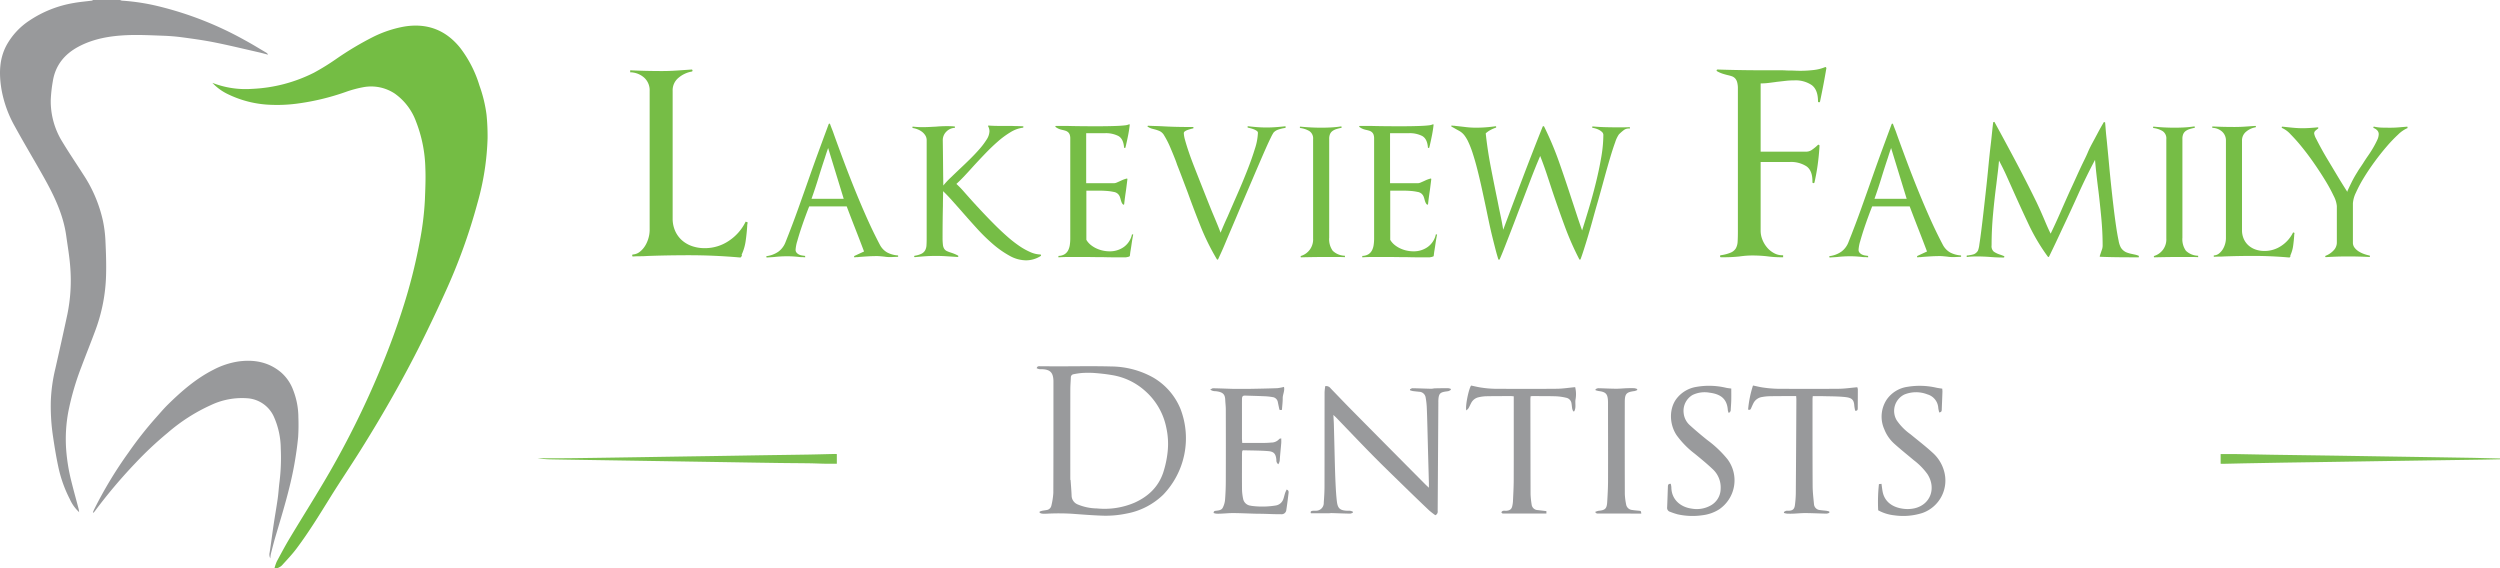 <?xml version="1.0" encoding="UTF-8"?> <svg xmlns="http://www.w3.org/2000/svg" viewBox="0 0 821.247 186.634"><defs><style>.cls-1{fill:#98999b;}.cls-2{fill:#74bd44;}.cls-3{fill:#999a9c;}.cls-4{fill:#7bc04d;}.cls-5{fill:#76bd46;}</style></defs><g id="Layer_2" data-name="Layer 2"><g id="Layer_1-2" data-name="Layer 1"><path class="cls-1" d="M39.445,0a2.431,2.431,0,0,0,.626.214A69.668,69.668,0,0,1,51.847,2.008a112.723,112.723,0,0,1,28.591,11.2c2.385,1.285,4.69,2.717,7.028,4.089a1.362,1.362,0,0,1,.582.663c-1.043-.267-2.081-.559-3.13-.8-4.8-1.093-9.588-2.258-14.414-3.226-3.5-.7-7.051-1.189-10.593-1.668-2.128-.288-4.279-.459-6.425-.533-3.908-.135-7.828-.35-11.728-.183-5.508.236-10.929,1.111-15.9,3.742-4.64,2.457-7.675,6.145-8.507,11.421a46.327,46.327,0,0,0-.678,6.145,25.237,25.237,0,0,0,3.808,13.728c2.2,3.649,4.6,7.172,6.893,10.763a45.2,45.2,0,0,1,6.439,15.184,41.038,41.038,0,0,1,.816,6.37c.182,3.86.324,7.733.213,11.593a56.091,56.091,0,0,1-3.44,17.825c-1.495,4.066-3.123,8.082-4.643,12.139A89.126,89.126,0,0,0,22.452,135.2a49.025,49.025,0,0,0-.722,12.372,60.825,60.825,0,0,0,1.717,10.566c.753,3.042,1.6,6.061,2.395,9.093A9.089,9.089,0,0,1,26,168.272l.016-.016a12.683,12.683,0,0,1-3.045-4.219,42.389,42.389,0,0,1-3.879-10.987c-.7-3.294-1.227-6.628-1.721-9.96a66.844,66.844,0,0,1-.675-11.425,53.812,53.812,0,0,1,1.492-10.591c1.341-5.919,2.667-11.841,3.933-17.776a55.583,55.583,0,0,0,.953-15.573c-.243-3.436-.844-6.849-1.318-10.267-.963-6.949-3.957-13.138-7.327-19.164-3.15-5.63-6.488-11.156-9.58-16.816a38.176,38.176,0,0,1-4.394-12.3C-.323,24.31-.291,19.5,2.083,14.976a22.927,22.927,0,0,1,7.64-8.259A37.28,37.28,0,0,1,24.272.975C26.223.62,28.21.467,30.179.209A1.239,1.239,0,0,0,30.565,0Z"></path><path class="cls-2" d="M69.762,27.213a29.953,29.953,0,0,0,13.07,1.978,49.762,49.762,0,0,0,20.327-5.319,76.8,76.8,0,0,0,7.318-4.528,102.554,102.554,0,0,1,12.015-7.175A38.039,38.039,0,0,1,132.774,8.73C140.235,7.5,146.4,9.8,151.152,15.7a38.883,38.883,0,0,1,6.341,12.385,45.15,45.15,0,0,1,2.333,9.611,69.606,69.606,0,0,1,.341,7.763,86.736,86.736,0,0,1-3.335,21.3,188.722,188.722,0,0,1-10.643,29.395q-4.279,9.476-8.973,18.762c-5.77,11.34-12.121,22.361-18.884,33.14-3.2,5.1-6.583,10.086-9.759,15.2-3.577,5.764-7.115,11.553-11.192,16.981-1.455,1.938-3.148,3.7-4.775,5.5a3.985,3.985,0,0,1-1.3.82,3.885,3.885,0,0,1-1.132.071,15.034,15.034,0,0,1,.75-2.182c1.4-2.6,2.782-5.2,4.3-7.73,4.307-7.181,8.806-14.25,12.989-21.5a292.276,292.276,0,0,0,16.058-32.316c3.024-7.155,5.762-14.413,8.115-21.817a176.921,176.921,0,0,0,5.408-21.272,97.6,97.6,0,0,0,1.782-14.1c.132-3.466.3-6.945.154-10.4a44.811,44.811,0,0,0-3.064-15.387,19.342,19.342,0,0,0-7-9.191,14.039,14.039,0,0,0-10.311-2.092,37.6,37.6,0,0,0-5.864,1.591,78.894,78.894,0,0,1-16.015,3.821,49.514,49.514,0,0,1-8.244.386,34.959,34.959,0,0,1-14.409-3.524A17.019,17.019,0,0,1,69.762,27.213Z"></path><path class="cls-1" d="M30.511,168.313c.152-.35.29-.7.456-1.047a136.135,136.135,0,0,1,11.309-18.7A121.164,121.164,0,0,1,51.3,137.116c1.252-1.394,2.455-2.84,3.789-4.153,4.533-4.458,9.306-8.614,15.043-11.512a25.983,25.983,0,0,1,8.239-2.719c5.133-.689,9.935.187,14,3.638a14.2,14.2,0,0,1,3.937,5.776,24.848,24.848,0,0,1,1.709,8.969,63.367,63.367,0,0,1-.075,6.423c-.287,3.039-.726,6.071-1.264,9.077-1.444,8.067-3.888,15.879-6.2,23.722-.55,1.865-1.022,3.752-1.5,5.636a11.3,11.3,0,0,0-.179,1.448,2.673,2.673,0,0,1-.227-1.89c.47-2.98.835-5.975,1.28-8.959.438-2.943.962-5.874,1.381-8.82.258-1.809.345-3.642.584-5.454a64.78,64.78,0,0,0,.412-10.978,26.055,26.055,0,0,0-2.21-10.309,10.323,10.323,0,0,0-8.849-6.186,23.78,23.78,0,0,0-11.816,2.213A58.551,58.551,0,0,0,55.1,142.159a116.43,116.43,0,0,0-10.647,9.993,169.5,169.5,0,0,0-13.185,15.619c-.163.221-.343.43-.515.644Z"></path><path class="cls-3" d="M341.515,168.059a7.3,7.3,0,0,1,.822-.269c.466-.1.942-.143,1.409-.231a1.866,1.866,0,0,0,1.643-1.525,23.172,23.172,0,0,0,.628-4.1c.052-12.181.035-24.362.039-36.542,0-.16,0-.32-.008-.48-.122-2.529-1.085-3.5-3.614-3.629-.359-.019-.725.025-1.077-.029a4.114,4.114,0,0,1-.808-.294c.192-.737.674-.652,1.1-.65,1.839.006,3.678.034,5.517.035,5.958,0,11.919-.123,17.872.04a28.726,28.726,0,0,1,13.725,3.6,21.188,21.188,0,0,1,9.031,10.358,26.8,26.8,0,0,1-5.651,28.14,23.306,23.306,0,0,1-12.159,6.238,33.146,33.146,0,0,1-7.716.679c-3.38-.113-6.756-.384-10.131-.632a73.949,73.949,0,0,0-8.114-.03,15.149,15.149,0,0,1-1.678,0,3.453,3.453,0,0,1-.824-.274Zm10.078-10.422.092.006c.115,1.706.266,3.411.334,5.119a3.181,3.181,0,0,0,2.028,2.955,16.917,16.917,0,0,0,6.266,1.3,25.084,25.084,0,0,0,12.389-1.888c4.442-2.008,7.766-5.094,9.385-9.808a32.979,32.979,0,0,0,1.487-6.964,24.636,24.636,0,0,0-.458-7.931,21.74,21.74,0,0,0-7.018-12.07,21.368,21.368,0,0,0-10.854-5.149c-1.877-.32-3.779-.53-5.678-.678a31.812,31.812,0,0,0-4.073-.008,22.789,22.789,0,0,0-2.823.414,1.037,1.037,0,0,0-.9,1.1c-.052,1.31-.168,2.62-.17,3.93Q351.579,142.8,351.593,157.637Z"></path><path class="cls-3" d="M435.352,126.836a1.847,1.847,0,0,1,1.772.752c2.254,2.32,4.478,4.67,6.752,6.97q12.18,12.315,24.388,24.6c.3.3.623.589,1.124,1.061,0-.687.011-1.141,0-1.595q-.115-4.3-.238-8.605c-.083-3.148-.156-6.3-.243-9.444-.064-2.349-.118-4.7-.229-7.047a24.448,24.448,0,0,0-.356-2.951,2.207,2.207,0,0,0-2.161-1.883c-.67-.079-1.345-.13-2.012-.228a7.6,7.6,0,0,1-.947-.261l-.037-.331c.282-.12.566-.348.845-.343,2.033.034,4.064.126,6.1.173.431.009.864-.129,1.3-.139,1.439-.032,2.879-.049,4.318-.041a3.4,3.4,0,0,1,.831.219l.052.3a3.24,3.24,0,0,1-.72.412c-.418.114-.862.134-1.291.213-1.428.264-1.837.662-2.041,2.06a10.409,10.409,0,0,0-.062,1.436q-.1,16.165-.2,32.332-.01,1.677-.022,3.355a1.272,1.272,0,0,1-.777,1.394,24.919,24.919,0,0,1-2.068-1.615q-4.428-4.212-8.8-8.485c-3.259-3.18-6.538-6.341-9.732-9.585-4.007-4.067-7.937-8.211-11.9-12.319-.268-.278-.559-.534-.984-.938.062,1.185.135,2.157.161,3.131.108,3.986.2,7.972.3,11.959.067,2.429.128,4.859.247,7.286.1,2.023.2,4.052.447,6.061.277,2.292,1.052,2.925,3.343,3.04.359.018.725-.031,1.078.02a4.188,4.188,0,0,1,.815.287l.022.311a2.577,2.577,0,0,1-.864.33c-2.032-.036-4.064-.121-6.1-.18-.315-.009-.633.056-.949.057-1.946.006-3.891,0-5.882,0-.21-.481.016-.734.5-.8.355-.047.72,0,1.078-.034a2.54,2.54,0,0,0,2.645-2.656c.127-1.746.241-3.5.245-5.248.023-10.345.007-20.691.022-31.036A17.31,17.31,0,0,1,435.352,126.836Z"></path><path class="cls-3" d="M408.07,145.5c2.518,0,4.831.01,7.143,0,.8-.006,1.594-.048,2.386-.121a3.415,3.415,0,0,0,2.641-1.176c.091-.12.349-.112.651-.2,0,.593.035,1.1-.006,1.593-.145,1.741-.333,3.478-.467,5.22a2.881,2.881,0,0,1-.5,1.694,1.533,1.533,0,0,1-.627-1.385c-.174-2.009-.761-2.787-2.735-2.937-2.7-.206-5.42-.194-8.13-.27-.071,0-.143.065-.35.165-.025.306-.083.688-.083,1.07-.007,3.953-.027,7.907.012,11.86a17.972,17.972,0,0,0,.356,2.827,2.8,2.8,0,0,0,2.465,2.273,4.834,4.834,0,0,0,.706.116,27.291,27.291,0,0,0,7.626-.19,3.153,3.153,0,0,0,2.456-2.214c.206-.6.333-1.227.533-1.829.131-.4.327-.771.5-1.172.75.244.688.769.634,1.218-.215,1.814-.438,3.628-.721,5.432a1.552,1.552,0,0,1-1.772,1.441c-1.951.027-3.9-.083-5.856-.129-.919-.021-1.839-.014-2.758-.041-2.312-.065-4.623-.18-6.935-.2-1.352-.012-2.7.126-4.056.183-.559.024-1.121.041-1.679.009a4.147,4.147,0,0,1-.835-.217c.031-.7.432-.692.845-.742.833-.1,1.763-.183,2.171-1.02a7.16,7.16,0,0,0,.735-2.481c.168-2.061.247-4.135.254-6.2q.039-11.8,0-23.6c0-1.03-.141-2.06-.184-3.091-.075-1.842-.7-2.613-3.211-2.888a2.626,2.626,0,0,1-1.728-.532c.386-.18.666-.425.941-.421,2.032.033,4.064.116,6.1.182.319.01.639.016.959.016,1.6,0,3.2.024,4.8,0,3.072-.054,6.144-.115,9.215-.224a15.217,15.217,0,0,0,2.22-.42c.312,1.29-.421,2.462-.415,3.7.007,1.262-.162,2.524-.258,3.849l-.719.049a2.312,2.312,0,0,1-.159-.368c-.167-.773-.332-1.546-.485-2.322a1.982,1.982,0,0,0-1.762-1.565,19.49,19.49,0,0,0-2.848-.285c-2.031-.092-4.064-.136-6.1-.205-.752-.025-1.038.237-1.047,1.1-.019,1.837-.006,3.674-.006,5.511q0,3.774,0,7.548C408,144.52,408.04,144.945,408.07,145.5Z"></path><path class="cls-3" d="M517.44,127.179a9.745,9.745,0,0,1,.1,4.158c-.149,1.241.261,2.6-.4,3.769l-.324.05a4.83,4.83,0,0,1-.336-.86c-.111-.584-.145-1.181-.243-1.768a2.183,2.183,0,0,0-1.782-1.873,17.9,17.9,0,0,0-3.3-.472c-2.6-.081-5.2-.055-7.795-.068a5.142,5.142,0,0,0-.556.065c-.026.357-.074.7-.073,1.045q.017,15.515.056,31.028a26.905,26.905,0,0,0,.348,3.434,2.057,2.057,0,0,0,2,1.874c.94.117,1.881.225,2.857.341v.8c-4.829,0-9.6,0-14.368-.015-.142,0-.282-.225-.444-.364.4-.784,1.072-.5,1.617-.532,1.1-.071,1.729-.492,1.949-1.426a9.132,9.132,0,0,0,.257-1.647c.106-2.348.245-4.7.253-7.045.029-8.746.011-17.491.011-26.237v-1.248c-.4-.031-.707-.076-1.013-.075-2.719.009-5.438,0-8.156.056a12.939,12.939,0,0,0-2.359.326,3.592,3.592,0,0,0-2.472,1.916c-.306.558-.544,1.155-.867,1.7a4.225,4.225,0,0,1-.724.713c-.388-1.383.787-7.076,1.578-8.172,1.164.236,2.315.532,3.485.69a33.527,33.527,0,0,0,4.273.372c6.8.038,13.6.056,20.393-.007C513.342,127.692,515.274,127.378,517.44,127.179Z"></path><path class="cls-1" d="M600.945,168.45a3.008,3.008,0,0,1-.9.279c-2.312-.045-4.623-.164-6.935-.184-1.311-.011-2.623.132-3.936.183-.719.029-1.44.036-2.158,0a5.22,5.22,0,0,1-.961-.217l-.054-.308a3.222,3.222,0,0,1,.719-.4,3.683,3.683,0,0,1,.836-.024c1.357-.037,1.926-.531,2.087-1.94a35.058,35.058,0,0,0,.278-3.686q.118-15.446.184-30.889c0-.349-.038-.7-.065-1.16-.458,0-.848,0-1.237,0-2.479.014-4.959.01-7.437.055a15.532,15.532,0,0,0-2.49.251,3.81,3.81,0,0,0-2.9,2.083c-.267.533-.508,1.08-.744,1.628-.155.36-.333.648-.983.423a36,36,0,0,1,1.607-7.907c1.237.252,2.3.536,3.392.675a38.736,38.736,0,0,0,4.631.4c6.718.043,13.436.057,20.154,0,1.973-.018,3.943-.321,6.081-.507a2.6,2.6,0,0,1,.184.723c0,2.037-.018,4.073-.03,6.11,0,.518-.07.972-.836.892a13.016,13.016,0,0,1-.292-1.613c-.121-2.09-.9-2.663-3.079-2.891-2.374-.248-4.778-.219-7.169-.286-1.112-.031-2.225-.005-3.4-.005-.031.367-.078.675-.078.983,0,9.5-.014,19.009.037,28.514.011,1.982.251,3.965.438,5.943a2.093,2.093,0,0,0,1.919,1.972c.7.116,1.422.149,2.13.244.329.044.651.148.976.225Z"></path><path class="cls-3" d="M548.837,158.94a6.036,6.036,0,0,1,.2,1.095c.014,3.987,2.921,6.523,6.642,7.04a9.381,9.381,0,0,0,6.229-1,6.313,6.313,0,0,0,3.323-5.453,8.157,8.157,0,0,0-2.65-6.541c-1.845-1.754-3.827-3.369-5.8-4.987a28.984,28.984,0,0,1-6.012-6.122c-2.425-3.634-2.519-8.718-.034-12a10.262,10.262,0,0,1,6.636-3.9,24.178,24.178,0,0,1,9.613.309c.538.119,1.091.167,1.737.263,0,1.3.022,2.6-.007,3.9-.022.992-.113,1.983-.164,2.974-.031.592-.024.593-.629,1.173a3.228,3.228,0,0,1-.323-.856c-.23-4.056-2.636-5.4-6.023-5.84a9.1,9.1,0,0,0-5.6.769,6.028,6.028,0,0,0-2.892,5.942,6.144,6.144,0,0,0,2,3.959q2.793,2.522,5.738,4.873a35.829,35.829,0,0,1,6.663,6.325,11.536,11.536,0,0,1-2.718,16.44,13.048,13.048,0,0,1-5.465,1.944,22.423,22.423,0,0,1-8.191-.287,23.725,23.725,0,0,1-2.484-.83,1.334,1.334,0,0,1-.974-1.461c.1-2.308.17-4.617.254-6.925C547.927,159.237,548.1,158.891,548.837,158.94Z"></path><path class="cls-3" d="M616.981,167.631a54.088,54.088,0,0,1,.249-8.6l.84-.089c.122.864.208,1.682.355,2.488.621,3.385,3.213,5.118,6.325,5.627a10.615,10.615,0,0,0,4.253-.1c5.322-1.3,7.051-6.757,4.15-11.223a21.474,21.474,0,0,0-4.416-4.509c-2.163-1.826-4.387-3.583-6.484-5.481a12.375,12.375,0,0,1-3.245-4.686,10.177,10.177,0,0,1,.725-9.725,9.984,9.984,0,0,1,6.942-4.273,24.428,24.428,0,0,1,9.381.291c.614.132,1.241.206,1.974.325.022.358.072.7.06,1.042-.064,1.87-.145,3.74-.217,5.609-.02.506.056,1.068-.853,1.161-.106-.508-.244-.991-.3-1.482a4.938,4.938,0,0,0-3.589-4.46,10.222,10.222,0,0,0-7.584.067,6,6,0,0,0-2.471,8.463,18.273,18.273,0,0,0,4.512,4.573c2.429,2,4.936,3.92,7.253,6.045a12.549,12.549,0,0,1,3.732,5.884,11.3,11.3,0,0,1-7.108,13.951,20.773,20.773,0,0,1-9.2.755A14.044,14.044,0,0,1,616.981,167.631Z"></path><path class="cls-3" d="M539.163,168.708q-7.292,0-14.551-.015c-.149,0-.3-.218-.656-.5a5.793,5.793,0,0,1,1.161-.4c2.162-.19,2.713-.684,2.845-2.849.14-2.3.272-4.613.279-6.92.025-8.581,0-17.162-.012-25.743,0-.24,0-.48-.017-.719-.123-2.137-.743-2.794-2.867-3.081-.4-.054-.79-.179-1.185-.27l-.04-.34a2.421,2.421,0,0,1,.845-.341c1.951.034,3.9.151,5.852.168,1.19.01,2.381-.124,3.573-.167.838-.03,1.679-.04,2.516-.005a3.682,3.682,0,0,1,.906.276l.012.336a4.3,4.3,0,0,1-.89.325c-2.669.347-3.19.872-3.195,3.595q-.029,15.147.016,30.294a21.762,21.762,0,0,0,.417,3.3,2.2,2.2,0,0,0,2.039,1.881c.743.125,1.5.172,2.25.255C539.051,167.854,539.051,167.855,539.163,168.708Z"></path><path class="cls-4" d="M274.9,149.174v3.152c-1.392,0-2.736.019-4.08,0-1.636-.028-3.272-.112-4.908-.135-3.277-.046-6.554-.056-9.831-.1q-7.609-.105-15.219-.237l-15.1-.24-15.1-.239-15.219-.24c-4.994-.079-9.987-.146-14.98-.249a30.145,30.145,0,0,1-3.811-.359c3.4,0,6.8.028,10.193-.006,5.553-.056,11.1-.151,16.657-.234q7.551-.114,15.1-.239,7.971-.123,15.94-.241,7.25-.114,14.5-.237c5.513-.085,11.027-.152,16.539-.245,2.915-.049,5.829-.137,8.744-.2A5.5,5.5,0,0,1,274.9,149.174Z"></path><path class="cls-4" d="M821.237,150.877c-1.8.036-3.594.081-5.391.108q-9.291.138-18.582.267-7.973.115-15.944.24-7.491.115-14.981.238-8.033.124-16.063.243-6.592.106-13.184.239c-2.315.045-4.631.107-6.946.158-.195,0-.39-.017-.669-.031v-3.188c1.432,0,2.857-.019,4.28,0,4.235.069,8.469.167,12.7.233,6.993.108,13.986.195,20.979.3q7.433.109,14.863.238,7.671.121,15.343.24c4.994.079,9.988.151,14.982.243,2.874.053,5.747.14,8.62.212Z"></path><path class="cls-1" d="M26,168.272l.17.077-.154-.093Z"></path><path class="cls-5" d="M245.493,73.758a4.228,4.228,0,0,0-.042.623q-.166,2.409-.5,4.773a16.076,16.076,0,0,1-1.328,4.523.489.489,0,0,1,.083.332,3.681,3.681,0,0,0-.249.415.481.481,0,0,1-.332.166q-8.466-.747-16.849-.747-6.891,0-13.695.249-1.08.084-2.407.083-1.245,0-2.241.083c-.166,0-.249-.11-.249-.332s.083-.332.249-.332a4.009,4.009,0,0,0,2.282-.913,7.535,7.535,0,0,0,1.744-1.992,9.877,9.877,0,0,0,1.079-2.532,9.656,9.656,0,0,0,.373-2.531V29.893a5.57,5.57,0,0,0-1.867-4.441,7.028,7.028,0,0,0-4.524-1.7v-.664q5.061.249,10.375.249,2.49,0,4.939-.166t4.855-.332c.166,0,.262.1.29.29a.3.3,0,0,1-.207.374,9.169,9.169,0,0,0-4.357,2.033,5.281,5.281,0,0,0-1.951,4.275V71.725a9.911,9.911,0,0,0,.83,4.15,8.969,8.969,0,0,0,2.241,3.071,9.84,9.84,0,0,0,3.32,1.909,12.545,12.545,0,0,0,4.15.664,13.992,13.992,0,0,0,7.926-2.407,15.787,15.787,0,0,0,5.52-6.308l.664.249Q245.533,73.469,245.493,73.758Z"></path><path class="cls-5" d="M293.482,84.415a13.543,13.543,0,0,1-1.539.03,11.628,11.628,0,0,1-1.481-.146q-.582-.057-1.221-.116t-1.22-.058q-1.454,0-2.905.087t-2.9.2a3.582,3.582,0,0,1-.7.059,3.67,3.67,0,0,0-.7.057c-.116.04-.194-.008-.232-.144a.264.264,0,0,1,.116-.32l3.137-1.452q-1.4-3.718-2.847-7.409T278.144,67.8H265.827q-.408.988-1.162,3.022t-1.482,4.211q-.726,2.18-1.278,4.155a12.181,12.181,0,0,0-.552,2.846,1.433,1.433,0,0,0,.32.959,2.407,2.407,0,0,0,.784.61,3.45,3.45,0,0,0,1.016.32c.368.058.707.107,1.018.145v.464a8.15,8.15,0,0,0-.988-.057,7.917,7.917,0,0,1-.988-.059q-.988-.116-1.975-.174t-1.976-.058q-1.046,0-2.092.058t-2.033.174q-.641.058-1.249.088t-1.249.087c-.116,0-.184-.067-.2-.2a.21.21,0,0,1,.144-.262,8.692,8.692,0,0,0,3.806-1.453,6.875,6.875,0,0,0,2.354-3.137q2.207-5.519,4.182-11.039t3.951-11.155q1.452-4.125,2.993-8.309t3.049-8.25a.242.242,0,0,1,.465,0q.291.815.64,1.685t.639,1.743q1.569,4.358,3.311,9.006t3.632,9.3q1.887,4.65,3.893,9.15t4.211,8.687a6.208,6.208,0,0,0,2.441,2.585,8.758,8.758,0,0,0,3.428.959c.116,0,.174.078.174.232s-.058.233-.174.233ZM272.044,48.626c-.195.543-.378,1.074-.552,1.6s-.34,1.036-.494,1.539q-1.164,3.486-2.179,6.8t-2.237,6.74h10.574Z"></path><path class="cls-5" d="M337.057,85.52a11.256,11.256,0,0,1-5.432-1.511,31.855,31.855,0,0,1-5.461-3.835A59.583,59.583,0,0,1,320.877,75q-2.588-2.846-4.968-5.577-1.743-1.974-3.225-3.632T309.808,62.8q0,1.163-.029,2.354t-.029,2.352q-.058,2.673-.087,5.287t-.03,5.23a18.852,18.852,0,0,0,.117,2.381,3.068,3.068,0,0,0,.436,1.337,2.06,2.06,0,0,0,.784.7,9.07,9.07,0,0,0,1.162.465q.58.174,1.25.436a11.514,11.514,0,0,1,1.306.609.238.238,0,0,1,.116.291.227.227,0,0,1-.232.174l-3.6-.232q-1.8-.116-3.544-.116t-3.457.116q-1.714.117-3.457.291c-.116,0-.184-.068-.2-.2a.211.211,0,0,1,.145-.262,7.369,7.369,0,0,0,2.266-.668,2.822,2.822,0,0,0,1.191-1.134,3.989,3.989,0,0,0,.435-1.684c.038-.658.059-1.433.059-2.325V46.07a2.9,2.9,0,0,0-.436-1.569,4.52,4.52,0,0,0-1.075-1.191,5.927,5.927,0,0,0-1.452-.814,7.474,7.474,0,0,0-1.569-.435c-.116-.038-.165-.136-.145-.291s.087-.212.2-.174a25.9,25.9,0,0,0,3.079.174q1.1,0,2.238-.058l2.3-.116q1.219-.115,2.614-.146t2.614.03a2.761,2.761,0,0,1,.378.029,2.582,2.582,0,0,0,.378.028c.116,0,.174.078.174.233s-.058.232-.174.232a4.089,4.089,0,0,0-2.7,1.279,3.925,3.925,0,0,0-1.133,2.846q.057,3.835.087,7.408t.087,7.409a26.956,26.956,0,0,1,2.383-2.557q1.45-1.395,2.788-2.673,1.685-1.569,3.457-3.311t3.224-3.4a23.666,23.666,0,0,0,2.383-3.166,5.343,5.343,0,0,0,.929-2.73,3.526,3.526,0,0,0-.406-1.57q-.176-.289.174-.29,1.743.117,3.428.117H331.6q.7,0,1.366.029t1.307.028l1.743.059c.117,0,.174.078.174.232a.228.228,0,0,1-.174.233,10.333,10.333,0,0,0-4.067,1.481,28.88,28.88,0,0,0-4.183,3.079q-2.091,1.831-4.154,3.981t-3.922,4.182q-1.454,1.628-2.876,3.138t-2.643,2.614a29.413,29.413,0,0,1,2.382,2.441q1.276,1.452,2.789,3.137,1.684,1.86,3.573,3.864t3.863,3.979q1.975,1.976,3.981,3.748A41.052,41.052,0,0,0,334.7,80.7a22.192,22.192,0,0,0,3.776,2.12,8.685,8.685,0,0,0,3.4.784l.116.407A8.912,8.912,0,0,1,337.057,85.52Z"></path><path class="cls-5" d="M371.771,79.855q-.2,1.424-.435,2.817v-.057l-.174,1.394a.206.206,0,0,1-.233.232c0-.038-.058,0-.174.117l-.872.173h-3.718q-1.862,0-3.719-.057-1.859,0-3.66-.029t-3.66-.03h-3.719q-1.858,0-3.718.116v-.464a4,4,0,0,0,2.033-.552,3.341,3.341,0,0,0,1.162-1.278,5.591,5.591,0,0,0,.552-1.8,14.541,14.541,0,0,0,.146-2.063V45.547a3.727,3.727,0,0,0-.2-1.366,2.007,2.007,0,0,0-.553-.784,2.4,2.4,0,0,0-.784-.436q-.435-.144-.958-.262a7.291,7.291,0,0,1-1.133-.319,4.949,4.949,0,0,1-1.192-.668.195.195,0,0,1,.117-.348h3.544q1.917.059,4.589.086t5.114.03q1.857,0,3.631-.03t3.195-.086q1.424-.058,2.44-.175a4.752,4.752,0,0,0,1.366-.29q.348-.233.348.174-.174,1.626-.494,3.253t-.668,3.138q-.058.291-.116.494t-.116.493a.211.211,0,0,1-.262.146c-.136-.02-.2-.087-.2-.2q-.233-2.847-1.917-3.748a9.083,9.083,0,0,0-4.3-.9H356.81V60.188h9.122a2.692,2.692,0,0,0,1.017-.262c.407-.174.822-.357,1.249-.552a9.64,9.64,0,0,1,.93-.406,8.647,8.647,0,0,1,.929-.291q.291-.115.291.232-.117.932-.232,1.86t-.233,1.8q-.174,1.163-.32,2.237t-.261,2.179a.226.226,0,0,1-.145.232.223.223,0,0,1-.262-.059,2.13,2.13,0,0,1-.465-.725,6.912,6.912,0,0,1-.29-.9,8.563,8.563,0,0,0-.291-.929,2.689,2.689,0,0,0-.638-.93,2.651,2.651,0,0,0-1.424-.64,16.7,16.7,0,0,0-2.323-.319q-1.251-.087-2.47-.087h-4.125V78.78a6.079,6.079,0,0,0,1.452,1.685,8.934,8.934,0,0,0,1.889,1.162,9.955,9.955,0,0,0,2.12.7,10.349,10.349,0,0,0,2.15.233,7.848,7.848,0,0,0,4.735-1.452,6.858,6.858,0,0,0,2.643-4.125l.407.057Q371.974,78.431,371.771,79.855Z"></path><path class="cls-5" d="M421.822,42.09q-.233.03-.522.087a14.73,14.73,0,0,0-1.511.436,3.649,3.649,0,0,0-1.394.9,12.366,12.366,0,0,0-.9,1.627q-.669,1.337-1.6,3.428t-2.092,4.794q-1.164,2.7-2.441,5.693t-2.614,6.1q-1.337,3.108-2.556,6.013-.99,2.324-1.917,4.5t-1.714,4.068q-.786,1.887-1.424,3.282t-.987,2.15a.189.189,0,0,1-.175.116.336.336,0,0,1-.233-.116A77.686,77.686,0,0,1,394.4,74.365q-2.209-5.52-4.242-11.156-.815-2.148-1.627-4.3T386.9,54.668c-.116-.27-.232-.581-.348-.929s-.233-.677-.349-.988q-.815-2.091-1.772-4.329a29.522,29.522,0,0,0-2-3.921,3.424,3.424,0,0,0-1.395-1.394,10.028,10.028,0,0,0-1.627-.581c-.31-.078-.649-.164-1.016-.262a5.032,5.032,0,0,1-1.307-.61c-.117-.078-.156-.155-.117-.233a.235.235,0,0,1,.233-.116q1.161.059,2.324.088t2.324.087q2.032.117,4.038.174t4.154.058H391.9c.077,0,.126.069.145.2s-.01.224-.087.262q-.291.059-.813.2c-.349.1-.689.2-1.017.319a3.7,3.7,0,0,0-.872.436.743.743,0,0,0-.377.61,10.058,10.058,0,0,0,.436,2.354q.435,1.6,1.162,3.747t1.714,4.677q.987,2.527,2.033,5.171t2.092,5.287q1.046,2.645,1.975,4.91.987,2.323,1.627,3.892t1.046,2.673q.465-1.161,1.045-2.5t1.278-2.846q1.452-3.369,3.2-7.35t3.252-7.814q1.511-3.836,2.5-7.088a19.069,19.069,0,0,0,.988-5.23.81.81,0,0,0-.407-.639,4.3,4.3,0,0,0-.929-.494,10.452,10.452,0,0,0-1.075-.348q-.553-.144-.843-.2c-.116-.039-.165-.136-.146-.291s.088-.212.2-.174q1.51.174,3.021.29t3.021.116q1.511,0,3.08-.116t3.137-.29l.058.465A2.1,2.1,0,0,1,421.822,42.09Z"></path><path class="cls-5" d="M439.02,84.415h-2.673q-2.208,0-4.444.03t-4.445.086a.185.185,0,0,1-.2-.173.277.277,0,0,1,.145-.291,5.671,5.671,0,0,0,3.951-5.752V45.721a2.868,2.868,0,0,0-1.249-2.673,7.642,7.642,0,0,0-2.935-.987.227.227,0,0,1-.174-.233c0-.154.058-.232.174-.232a67.27,67.27,0,0,0,6.914.349q1.626,0,3.225-.087t3.167-.321c.116-.038.193.021.232.175s0,.252-.116.29a14.988,14.988,0,0,0-1.6.407,4.447,4.447,0,0,0-1.249.611,2.539,2.539,0,0,0-.813.987,3.9,3.9,0,0,0-.29,1.656V78.082a6.484,6.484,0,0,0,1.162,4.3,5.929,5.929,0,0,0,4.009,1.627v.465Q440.414,84.417,439.02,84.415Z"></path><path class="cls-5" d="M471.585,79.855q-.2,1.424-.435,2.817v-.057l-.174,1.394a.206.206,0,0,1-.233.232c0-.038-.058,0-.174.117l-.872.173h-3.718q-1.861,0-3.719-.057-1.858,0-3.66-.029t-3.66-.03h-3.719q-1.858,0-3.718.116v-.464a4,4,0,0,0,2.033-.552,3.341,3.341,0,0,0,1.162-1.278,5.616,5.616,0,0,0,.552-1.8,14.541,14.541,0,0,0,.146-2.063V45.547a3.727,3.727,0,0,0-.2-1.366,2.007,2.007,0,0,0-.553-.784,2.4,2.4,0,0,0-.784-.436q-.435-.144-.958-.262a7.291,7.291,0,0,1-1.133-.319,4.949,4.949,0,0,1-1.192-.668.188.188,0,0,1-.058-.232.185.185,0,0,1,.175-.116h3.544q1.917.059,4.589.086t5.114.03q1.857,0,3.631-.03t3.195-.086q1.424-.058,2.44-.175a4.752,4.752,0,0,0,1.366-.29q.348-.233.348.174-.174,1.626-.494,3.253t-.668,3.138q-.058.291-.116.494t-.116.493a.211.211,0,0,1-.262.146c-.136-.02-.2-.087-.2-.2q-.232-2.847-1.917-3.748a9.083,9.083,0,0,0-4.3-.9h-6.217V60.188h9.122a2.692,2.692,0,0,0,1.017-.262c.407-.174.822-.357,1.249-.552a9.64,9.64,0,0,1,.93-.406,8.647,8.647,0,0,1,.929-.291q.291-.115.291.232-.117.932-.232,1.86t-.233,1.8q-.174,1.163-.32,2.237t-.261,2.179a.226.226,0,0,1-.145.232.223.223,0,0,1-.262-.059,2.13,2.13,0,0,1-.465-.725,6.912,6.912,0,0,1-.29-.9,8.79,8.79,0,0,0-.291-.929,2.689,2.689,0,0,0-.638-.93,2.651,2.651,0,0,0-1.424-.64,16.7,16.7,0,0,0-2.323-.319q-1.251-.087-2.47-.087h-4.125V78.78a6.079,6.079,0,0,0,1.452,1.685,8.934,8.934,0,0,0,1.889,1.162,9.955,9.955,0,0,0,2.12.7,10.349,10.349,0,0,0,2.15.233,7.843,7.843,0,0,0,4.734-1.452,6.855,6.855,0,0,0,2.644-4.125l.407.057Q471.788,78.431,471.585,79.855Z"></path><path class="cls-5" d="M533.432,42.729a15.225,15.225,0,0,0-1.626,1.424,9.631,9.631,0,0,0-1.221,2.585q-.756,2.063-1.655,5.084t-1.918,6.739Q525.995,62.28,524.949,66q-.815,2.788-1.627,5.751t-1.6,5.608q-.785,2.643-1.452,4.706T519.2,85.171a.235.235,0,0,1-.232.116.185.185,0,0,1-.174-.116,95.841,95.841,0,0,1-4.822-10.981Q511.876,68.5,509.96,62.8q-.988-3.021-1.918-5.81t-2.091-5.752q-1.686,3.952-3.167,7.844t-2.992,7.843q-.756,1.917-1.655,4.3t-1.859,4.851q-.96,2.47-1.889,4.852t-1.743,4.241c-.078.116-.165.164-.261.145a.27.27,0,0,1-.2-.2q-.466-1.452-.958-3.37t-1.017-4.038q-.522-2.121-1.017-4.445t-.958-4.59q-.7-3.312-1.424-6.623t-1.482-6.3q-.756-2.993-1.568-5.462a31.234,31.234,0,0,0-1.627-4.095,13.635,13.635,0,0,0-.9-1.482,5.89,5.89,0,0,0-.9-1.016,5.783,5.783,0,0,0-.988-.7q-.524-.29-1.162-.639c-.194-.116-.4-.233-.609-.349s-.457-.251-.727-.406c-.116-.077-.146-.164-.087-.262a.2.2,0,0,1,.261-.087,2.667,2.667,0,0,0,.523.058,2.937,2.937,0,0,1,.581.059q1.685.174,3.369.377a28.006,28.006,0,0,0,3.371.2q1.567,0,3.167-.117t3.223-.348c.116-.038.194.019.233.174s0,.252-.117.291a11.439,11.439,0,0,0-1.742.754,7.663,7.663,0,0,0-1.569,1.105q.58,5.462,1.656,11.039T491.948,66q.465,2.382.959,4.706t.9,4.764q3.138-8.423,6.391-16.994T506.764,41.6a.277.277,0,0,1,.2-.146.281.281,0,0,1,.261.087A104.583,104.583,0,0,1,512.11,53.1q2.091,5.925,4.067,12.026.929,2.79,1.742,5.287t1.8,5.287q1.045-3.312,2.265-7.378t2.266-8.308Q525.3,55.774,526,51.705a44.011,44.011,0,0,0,.7-7.379,1.28,1.28,0,0,0-.407-.929,3.977,3.977,0,0,0-.959-.7,6.4,6.4,0,0,0-1.132-.464,6.953,6.953,0,0,0-.989-.233c-.116,0-.174-.077-.174-.232s.058-.233.174-.233q1.918.176,3.864.233t3.864.058H533.2q1.1,0,2.208-.058v.465A2.721,2.721,0,0,0,533.432,42.729Z"></path><path class="cls-5" d="M599.7,23.917q-.416,2.409-.871,4.731t-.954,4.731a.3.3,0,0,1-.374.207c-.194-.027-.29-.124-.29-.29q0-3.817-2.075-5.353a9.452,9.452,0,0,0-5.728-1.537,25.84,25.84,0,0,0-2.946.167q-1.453.168-2.946.332h.083c-.83.112-1.689.221-2.573.332a21.357,21.357,0,0,1-2.657.166v22.41h15.19a3.316,3.316,0,0,0,1.867-.747,14.07,14.07,0,0,0,1.7-1.411.335.335,0,0,1,.581.249q-.168,3.07-.581,6.1t-1.079,5.935a.3.3,0,0,1-.374.208c-.194-.028-.29-.125-.29-.291q.083-3.736-1.909-5.188a9.3,9.3,0,0,0-5.561-1.452h-9.546V75.792a7.881,7.881,0,0,0,.581,2.947,9.288,9.288,0,0,0,1.578,2.614,7.758,7.758,0,0,0,2.365,1.867,5.476,5.476,0,0,0,2.864.623v.664h-.747q-1.163,0-2.324-.083t-2.324-.249a45.215,45.215,0,0,0-4.648-.249q-1.162,0-2.2.083t-2.2.249a47.6,47.6,0,0,1-4.9.249h-1.079c-.166,0-.264-.1-.291-.291a.3.3,0,0,1,.208-.373,12.75,12.75,0,0,0,3.319-.872,3.541,3.541,0,0,0,1.661-1.41,5.048,5.048,0,0,0,.581-2.2c.054-.884.083-1.993.083-3.32V29.146a7.7,7.7,0,0,0-.249-2.158,3.044,3.044,0,0,0-.705-1.287,2.752,2.752,0,0,0-1.08-.664q-.623-.206-1.37-.373-.665-.165-1.493-.415a10.43,10.43,0,0,1-1.909-.83c-.166-.11-.222-.235-.166-.374a.323.323,0,0,1,.332-.207q7.551.249,15.105.249h5.894q.581,0,1.286.041c.47.028.955.042,1.452.042q.829,0,1.7.041c.582.029,1.175.042,1.785.042A36.553,36.553,0,0,0,595.755,23a13.6,13.6,0,0,0,3.693-.913q.166-.165.374.041t.124.374Z"></path><path class="cls-5" d="M642.666,84.415a13.543,13.543,0,0,1-1.539.03,11.646,11.646,0,0,1-1.481-.146q-.582-.057-1.221-.116t-1.22-.058q-1.454,0-2.905.087t-2.9.2a3.582,3.582,0,0,1-.7.059,3.678,3.678,0,0,0-.7.057c-.116.04-.194-.008-.232-.144a.264.264,0,0,1,.116-.32l3.137-1.452q-1.4-3.718-2.847-7.409T627.328,67.8H615.011q-.408.988-1.162,3.022t-1.482,4.211q-.726,2.18-1.278,4.155a12.181,12.181,0,0,0-.552,2.846,1.433,1.433,0,0,0,.32.959,2.417,2.417,0,0,0,.784.61,3.45,3.45,0,0,0,1.016.32c.369.058.707.107,1.018.145v.464a8.15,8.15,0,0,0-.988-.057,7.917,7.917,0,0,1-.988-.059q-.989-.116-1.975-.174t-1.976-.058q-1.045,0-2.092.058t-2.033.174q-.64.058-1.249.088t-1.249.087c-.116,0-.184-.067-.2-.2a.21.21,0,0,1,.145-.262,8.693,8.693,0,0,0,3.8-1.453,6.875,6.875,0,0,0,2.354-3.137q2.207-5.519,4.182-11.039t3.952-11.155q1.451-4.125,2.992-8.309t3.05-8.25a.242.242,0,0,1,.464,0q.291.815.64,1.685t.639,1.743q1.569,4.358,3.311,9.006t3.632,9.3q1.887,4.65,3.893,9.15t4.212,8.687a6.2,6.2,0,0,0,2.44,2.585,8.758,8.758,0,0,0,3.428.959c.116,0,.175.078.175.232s-.059.233-.175.233ZM621.228,48.626c-.195.543-.378,1.074-.552,1.6s-.34,1.036-.494,1.539q-1.164,3.486-2.179,6.8t-2.237,6.74H626.34Z"></path><path class="cls-5" d="M702.567,84.531q-3.137,0-6.275-.028t-6.274-.145q-.35,0-.233-.291c.038-.117.077-.233.117-.349s.077-.232.116-.349q.231-.7.465-1.365a3.975,3.975,0,0,0,.232-1.306q0-4.416-.437-9.093t-.958-9.035v.058q-.348-2.73-.61-5.055t-.494-5.054q-2.905,5.46-5.52,11.271t-5.287,11.446q-1.046,2.265-2.12,4.532T673.111,84.3a.188.188,0,0,1-.175.116.332.332,0,0,1-.233-.116,64.3,64.3,0,0,1-6.3-10.6q-2.644-5.609-5.026-10.953-1.219-2.73-2.265-5.054t-2.441-4.939q-.174,2.035-.407,3.922t-.465,3.863q-.639,4.881-1.1,9.964t-.465,10.081a2.414,2.414,0,0,0,.7,2.063,7.732,7.732,0,0,0,1.8.9q.348.117.756.262c.27.1.542.2.813.319a.236.236,0,0,1,.116.29.229.229,0,0,1-.232.175q-2.209,0-4.358-.175-2.208-.174-4.357-.174c-.543,0-1.075.01-1.6.03a15.321,15.321,0,0,0-1.6.144c-.116.039-.2-.018-.233-.174s0-.251.117-.291a1.112,1.112,0,0,1,.348-.057,1.284,1.284,0,0,0,.407-.059,7.276,7.276,0,0,0,1.569-.348,2.906,2.906,0,0,0,1.278-1.163,8.1,8.1,0,0,0,.465-2.062q.289-1.83.639-4.618t.755-6.333q.406-3.543.814-7.263t.755-7.349q.348-3.63.7-6.653.174-1.395.319-2.789t.262-2.527q.115-1.133.291-2.585l.406-.116q1.395,2.556,2.528,4.647t2.614,4.852q1.482,2.758,3.021,5.693t3.022,5.868q1.481,2.935,2.7,5.433,1.452,3.079,2.644,5.926t1.946,4.3q1.626-3.369,3.138-6.827t3.021-6.826q1.221-2.615,2.411-5.258t2.469-5.259q.348-.7.668-1.394t.61-1.394q.523-1.219,1.424-2.876t1.714-3.2q.813-1.538,2.033-3.631l.407.116q.117,1.4.2,2.5t.232,2.441q.144,1.337.261,2.614.289,2.907.61,6.392t.7,7.058q.378,3.575.785,6.973t.813,6.158q.406,2.76.814,4.649a7.484,7.484,0,0,0,.754,2.352,4.061,4.061,0,0,0,1.773,1.54,10.329,10.329,0,0,0,1.889.552q.522.117,1.074.232a5.883,5.883,0,0,1,1.191.407Z"></path><path class="cls-5" d="M719.3,84.415h-2.673q-2.208,0-4.444.03t-4.445.086a.185.185,0,0,1-.2-.173.279.279,0,0,1,.145-.291,5.669,5.669,0,0,0,3.951-5.752V45.721a2.868,2.868,0,0,0-1.249-2.673,7.642,7.642,0,0,0-2.935-.987.226.226,0,0,1-.173-.233c0-.154.057-.232.173-.232a67.284,67.284,0,0,0,6.914.349q1.626,0,3.225-.087t3.167-.321c.116-.038.193.021.233.175s0,.252-.117.29a14.906,14.906,0,0,0-1.6.407,4.42,4.42,0,0,0-1.249.611,2.541,2.541,0,0,0-.814.987,3.9,3.9,0,0,0-.29,1.656V78.082a6.484,6.484,0,0,0,1.162,4.3,5.933,5.933,0,0,0,4.009,1.627v.465Q720.694,84.417,719.3,84.415Z"></path><path class="cls-5" d="M753.667,77.008a3,3,0,0,0-.029.436q-.117,1.686-.349,3.34a11.258,11.258,0,0,1-.929,3.166.346.346,0,0,1,.057.233,2.641,2.641,0,0,0-.174.291.333.333,0,0,1-.232.116q-5.927-.524-11.794-.523-4.824,0-9.587.174c-.5.04-1.065.058-1.685.058-.581,0-1.1.021-1.569.059-.116,0-.174-.077-.174-.233s.058-.232.174-.232a2.806,2.806,0,0,0,1.6-.64A5.306,5.306,0,0,0,730.2,81.86a6.884,6.884,0,0,0,.754-1.773,6.736,6.736,0,0,0,.262-1.772V46.3a3.893,3.893,0,0,0-1.308-3.108A4.916,4.916,0,0,0,726.737,42v-.465q3.545.176,7.263.175,1.743,0,3.457-.116t3.4-.232c.116,0,.183.068.2.2a.211.211,0,0,1-.145.261,6.434,6.434,0,0,0-3.051,1.423,3.7,3.7,0,0,0-1.365,2.992V75.584a6.955,6.955,0,0,0,.581,2.906,6.275,6.275,0,0,0,1.569,2.149,6.879,6.879,0,0,0,2.324,1.337,8.8,8.8,0,0,0,2.9.464,9.789,9.789,0,0,0,5.548-1.685,11.051,11.051,0,0,0,3.864-4.415l.465.174C753.715,76.708,753.686,76.872,753.667,77.008Z"></path><path class="cls-5" d="M787.8,44.181a48.185,48.185,0,0,0-3.806,3.98q-2.006,2.325-3.98,5.026t-3.544,5.287a42.332,42.332,0,0,0-2.556,4.822,9.464,9.464,0,0,0-.988,3.515v12.9a2.664,2.664,0,0,0,.552,1.656,5.119,5.119,0,0,0,1.394,1.25,8.774,8.774,0,0,0,1.773.842,15.042,15.042,0,0,0,1.743.493.211.211,0,0,1,.144.262c-.019.136-.086.2-.2.2q-3.6-.174-7.088-.174-1.86,0-3.6.058t-3.6.175c-.116,0-.183-.068-.2-.2a.211.211,0,0,1,.146-.262,6.89,6.89,0,0,0,2.527-1.686,3.714,3.714,0,0,0,1.133-2.671V67.683a9.02,9.02,0,0,0-1.046-3.341,53.616,53.616,0,0,0-2.7-4.968q-1.658-2.73-3.69-5.665t-4.038-5.4a54.976,54.976,0,0,0-3.718-4.183,8.326,8.326,0,0,0-2.76-2.062.21.21,0,0,1-.145-.262c.019-.135.087-.2.2-.2q.58.059,1.1.116c.348.039.717.078,1.1.116.7.078,1.413.146,2.15.2s1.471.087,2.208.087q1.276,0,2.555-.087t2.5-.2a.18.18,0,0,1,.2.146.28.28,0,0,1-.087.261c-.272.194-.552.417-.843.669a1.214,1.214,0,0,0-.436.958,5.513,5.513,0,0,0,.668,1.743q.669,1.337,1.685,3.2t2.3,3.981q1.277,2.121,2.47,4.125t2.208,3.63q1.014,1.627,1.539,2.441a.168.168,0,0,1,.058-.116.17.17,0,0,0,.058-.117h-.058q.639-1.394,1.395-2.934a35.1,35.1,0,0,1,1.858-3.282q.29-.523.785-1.249t1.074-1.6q.755-1.221,1.686-2.557t1.685-2.643q.755-1.307,1.278-2.441a4.792,4.792,0,0,0,.522-1.946,1.8,1.8,0,0,0-.493-1.278,2.921,2.921,0,0,0-1.134-.755c-.116-.038-.155-.136-.116-.291s.116-.212.233-.174a12.909,12.909,0,0,0,2.615.319q1.337.032,2.672.03,1.452,0,2.818-.117t2.818-.232l.058.465A10.068,10.068,0,0,0,787.8,44.181Z"></path></g></g></svg> 
